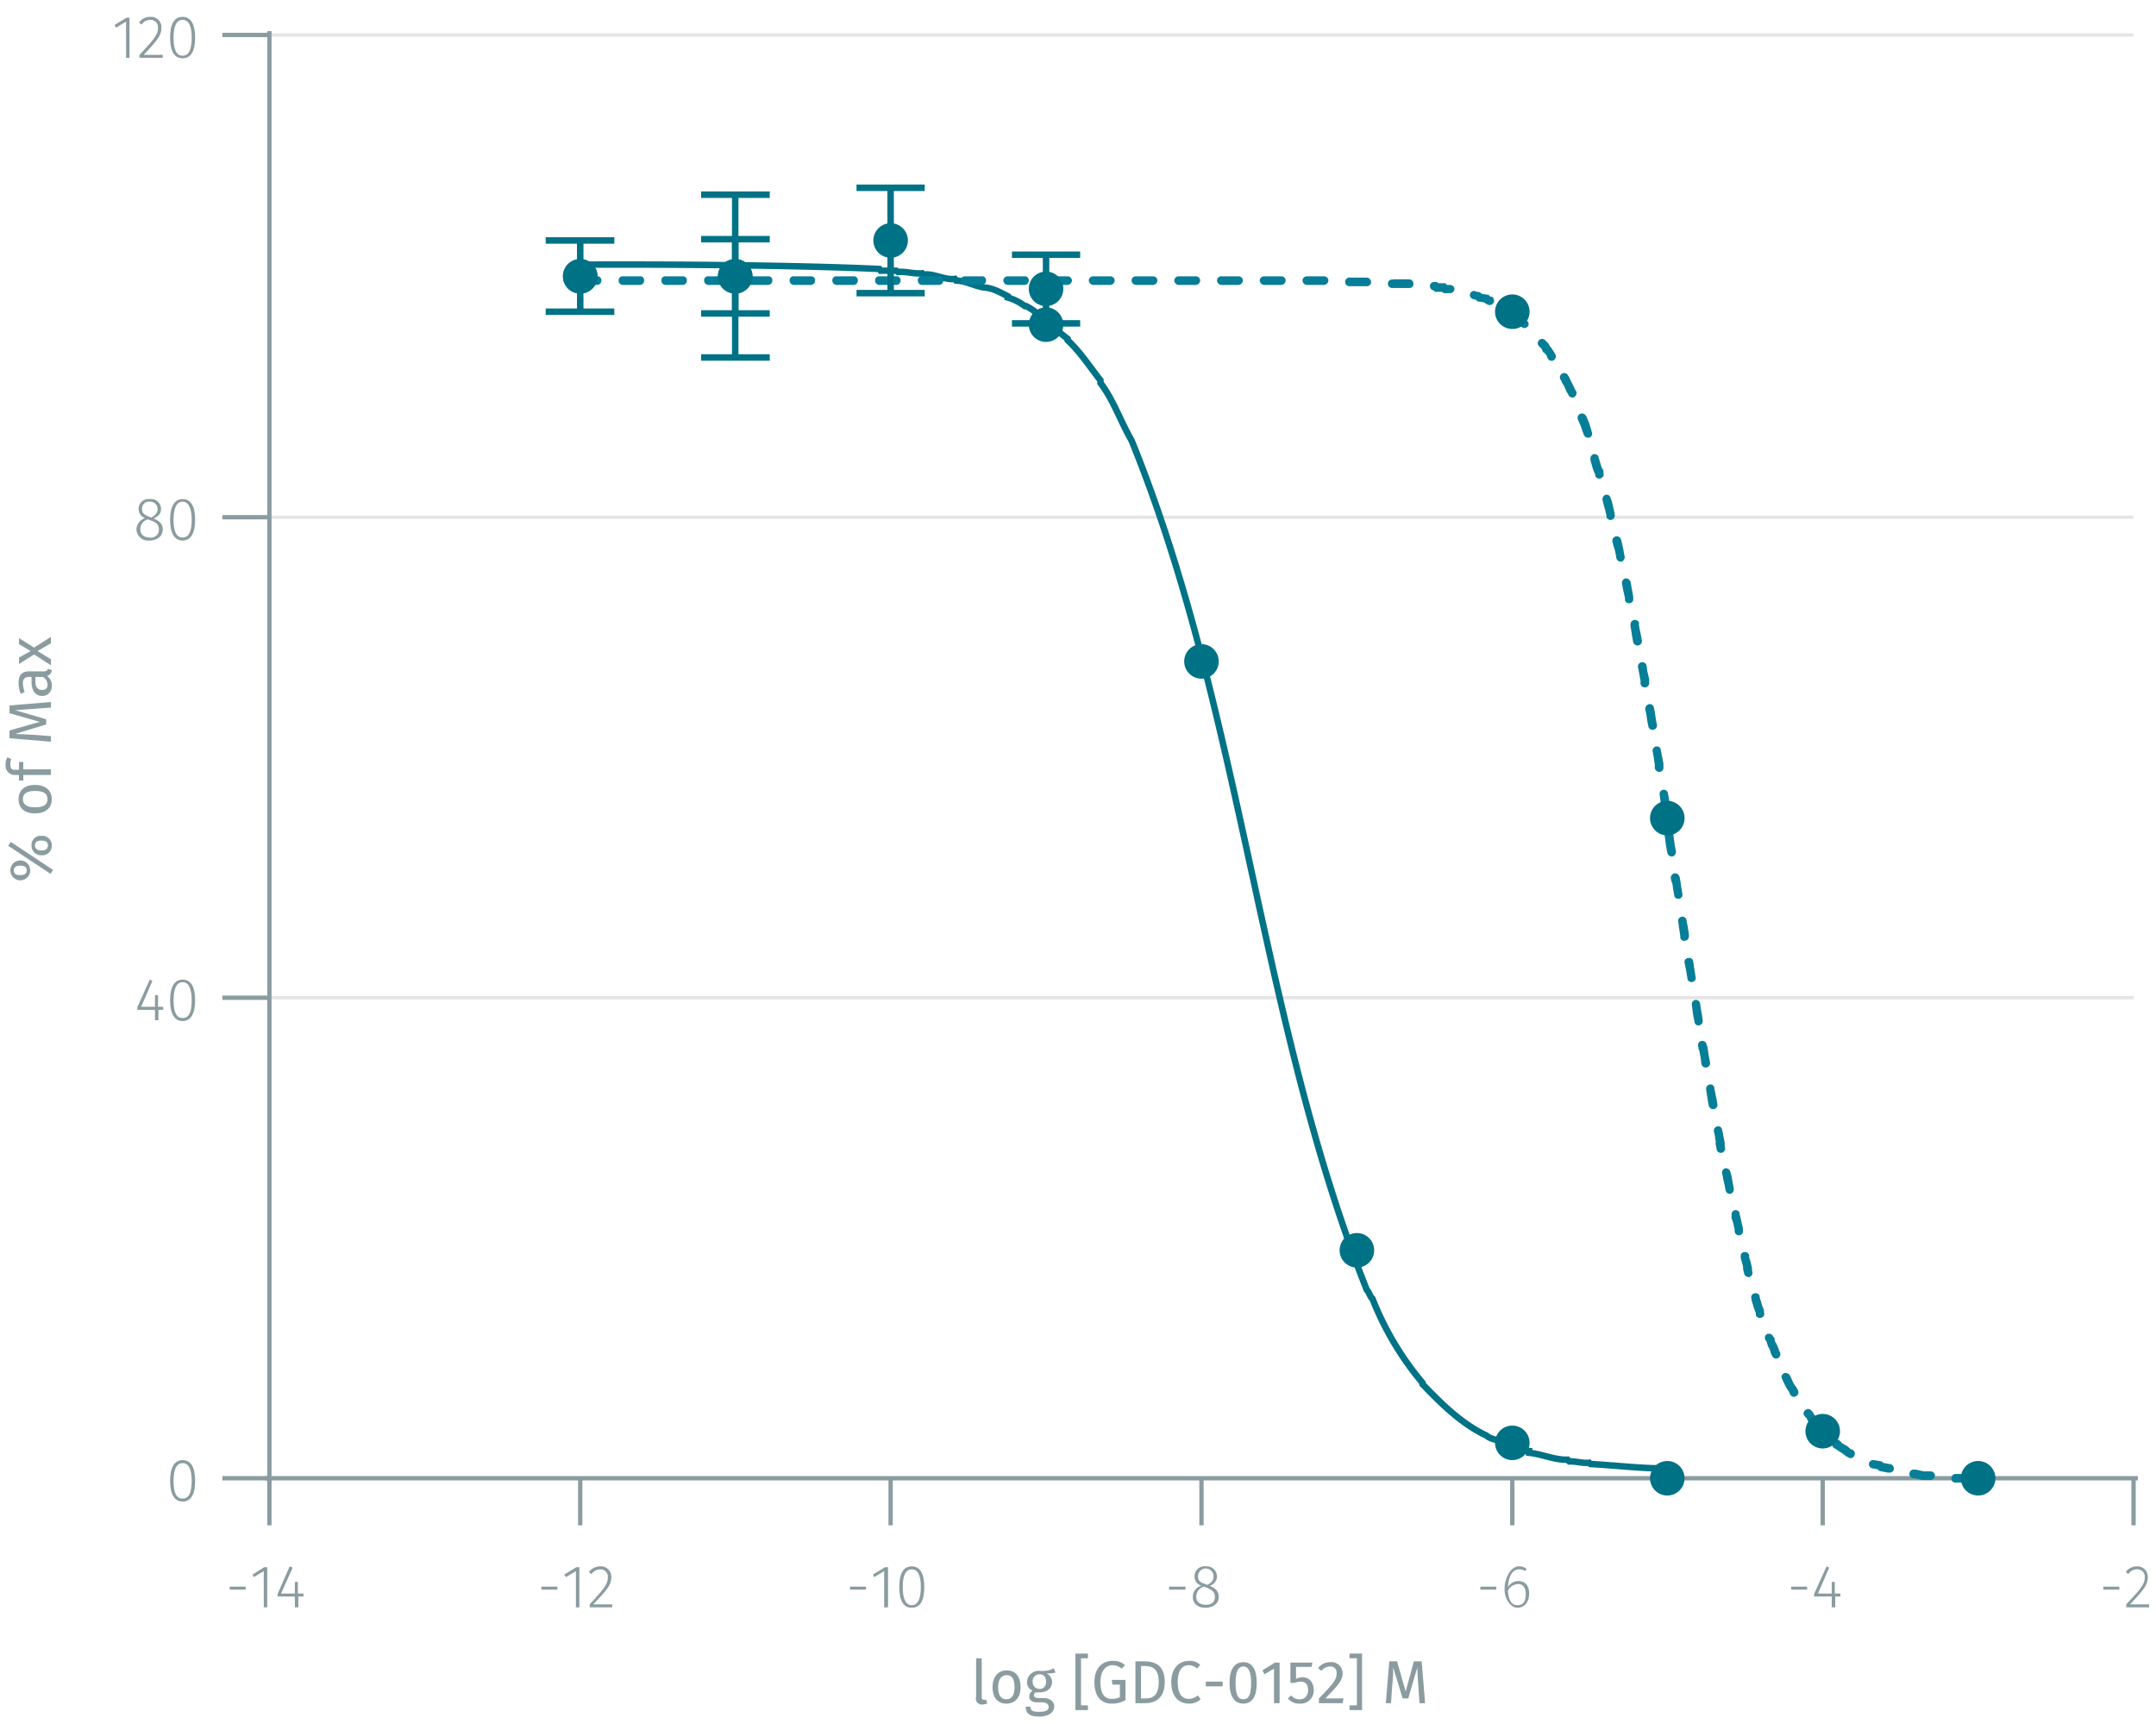 <svg id="Calque_1" data-name="Calque 1" xmlns="http://www.w3.org/2000/svg" xmlns:xlink="http://www.w3.org/1999/xlink" viewBox="0 0 499.4 399.4"><defs><symbol id="_1-deep-blue-circle" data-name="1-deep-blue-circle" viewBox="0 0 8 8"><path d="M8,4A4,4,0,1,1,4,0,4,4,0,0,1,8,4" fill="#007286" fill-rule="evenodd"/></symbol></defs><line x1="62.4" y1="231.1" x2="494.2" y2="231.1" fill="none" stroke="#e5e5e5" stroke-miterlimit="10" stroke-width="0.75"/><line x1="62.4" y1="119.8" x2="494.2" y2="119.8" fill="none" stroke="#e5e5e5" stroke-miterlimit="10" stroke-width="0.75"/><line x1="62.4" y1="8.1" x2="494.2" y2="8.1" fill="none" stroke="#e5e5e5" stroke-miterlimit="10" stroke-width="0.75"/><path d="M56.9,367.5v.7H53.2v-.7Z" fill="#8b9ca0"/><path d="M61.1,372.3v-8.4l-2.3,1.4-.3-.6,2.7-1.7h.7v9.3Z" fill="#8b9ca0"/><path d="M69.1,369.8v2.5h-.8v-2.5h-4v-.6l2.8-6.4.7.3-2.7,6h3.2v-2.7h.7v2.7h1.3v.7Z" fill="#8b9ca0"/><path d="M129.1,367.5v.7h-3.7v-.7Z" fill="#8b9ca0"/><path d="M133.4,372.3v-8.4l-2.3,1.4-.4-.6,2.8-1.7h.7v9.3Z" fill="#8b9ca0"/><path d="M141.6,365.3c0,1.8-1,3-4.2,6.3h4.4v.7h-5.2v-.7c3.4-3.7,4.2-4.7,4.2-6.3a1.7,1.7,0,0,0-1.7-1.8,2.6,2.6,0,0,0-2.1,1.1l-.6-.5a3.4,3.4,0,0,1,2.7-1.3A2.4,2.4,0,0,1,141.6,365.3Z" fill="#8b9ca0"/><path d="M200.6,367.5v.7h-3.7v-.7Z" fill="#8b9ca0"/><path d="M204.8,372.3v-8.4l-2.3,1.4-.3-.6L205,363h.7v9.3Z" fill="#8b9ca0"/><path d="M214.1,367.6c0,3.2-1,4.8-2.9,4.8s-2.9-1.6-2.9-4.8,1-4.8,2.9-4.8S214.1,364.5,214.1,367.6Zm-5,0c0,2.9.8,4.2,2.1,4.2s2.1-1.3,2.1-4.2-.8-4.1-2.1-4.1S209.1,364.7,209.1,367.6Z" fill="#8b9ca0"/><path d="M274.6,367.5v.7h-3.8v-.7Z" fill="#8b9ca0"/><path d="M282.3,369.9c0,1.5-1.3,2.5-3.1,2.5s-2.9-1-2.9-2.5a2.6,2.6,0,0,1,2-2.6,2.2,2.2,0,0,1-1.6-2.2,2.3,2.3,0,0,1,2.6-2.3,2.4,2.4,0,0,1,2.6,2.3,2.3,2.3,0,0,1-1.7,2.2C281.6,367.9,282.3,368.6,282.3,369.9Zm-.9,0c0-1.2-.6-1.6-2-2.2l-.5-.2a2.4,2.4,0,0,0-1.8,2.4c0,1.2.9,1.8,2.2,1.8S281.4,371.1,281.4,369.9Zm-2.2-3,.4.2c1.1-.5,1.5-1.1,1.5-2a1.8,1.8,0,0,0-3.6,0C277.5,366.1,277.9,366.5,279.2,366.9Z" fill="#8b9ca0"/><path d="M346.6,367.5v.7h-3.7v-.7Z" fill="#8b9ca0"/><path d="M354.2,369.1c0,2.1-1.2,3.3-2.7,3.3s-3-1.9-3-4.3,1.3-5.3,3.4-5.3a2.5,2.5,0,0,1,1.7.6l-.3.5a2.5,2.5,0,0,0-1.4-.4c-1.6,0-2.5,1.7-2.6,4.1a2.8,2.8,0,0,1,2.4-1.4C353.1,366.2,354.2,367.1,354.2,369.1Zm-.8.1c0-1.7-.8-2.3-1.8-2.3a2.8,2.8,0,0,0-2.3,1.5c.1,2.1.7,3.4,2.2,3.4S353.4,370.7,353.4,369.2Z" fill="#8b9ca0"/><path d="M418.6,367.5v.7h-3.7v-.7Z" fill="#8b9ca0"/><path d="M425.1,369.8v2.5h-.8v-2.5h-4.1v-.6l2.9-6.4.6.3-2.6,6h3.2v-2.7h.7v2.7h1.3v.7Z" fill="#8b9ca0"/><path d="M490.9,367.5v.7h-3.7v-.7Z" fill="#8b9ca0"/><path d="M497.5,365.3c0,1.8-1,3-4.1,6.3h4.4v.7h-5.3v-.7c3.5-3.7,4.3-4.7,4.3-6.3a1.7,1.7,0,0,0-1.8-1.8,2.3,2.3,0,0,0-2,1.1l-.6-.5a3.2,3.2,0,0,1,2.7-1.3A2.4,2.4,0,0,1,497.5,365.3Z" fill="#8b9ca0"/><path d="M494.2,342.4v10.9m-72-10.9v10.9m-71.9-10.9v10.9m-72-10.9v10.9m-72-10.9v10.9m-71.9-10.9v10.9m-72-10.9v10.9m-1-10.9H495.2" fill="none" stroke="#8b9ca0" stroke-miterlimit="10"/><path d="M45.2,343c0,3.2-1,4.8-2.9,4.8s-2.9-1.7-2.9-4.8,1-4.8,2.9-4.8S45.2,339.8,45.2,343Zm-5,0c0,2.9.7,4.1,2.1,4.1s2.1-1.2,2.1-4.1-.8-4.1-2.1-4.1S40.2,340.1,40.2,343Z" fill="#8b9ca0"/><path d="M36.7,233.9v2.4h-.8v-2.4H31.8v-.6l2.9-6.4.6.3-2.6,6h3.2v-2.7h.7v2.7h1.2v.7Z" fill="#8b9ca0"/><path d="M45.2,231.7c0,3.1-1,4.8-2.9,4.8s-2.9-1.7-2.9-4.8,1-4.8,2.9-4.8S45.2,228.5,45.2,231.7Zm-5,0c0,2.8.7,4.1,2.1,4.1s2.1-1.2,2.1-4.1-.8-4.2-2.1-4.2S40.2,228.8,40.2,231.7Z" fill="#8b9ca0"/><path d="M37.7,122.6c0,1.6-1.3,2.6-3.1,2.6a2.7,2.7,0,0,1-3-2.6,2.9,2.9,0,0,1,2-2.6,2.2,2.2,0,0,1-1.5-2.1,2.3,2.3,0,0,1,2.6-2.3,2.3,2.3,0,0,1,2.6,2.3c0,1-.5,1.6-1.7,2.2C37,120.7,37.7,121.4,37.7,122.6Zm-.9,0c0-1.1-.6-1.6-2-2.1l-.5-.2a2.3,2.3,0,0,0-1.8,2.3c0,1.2.9,1.9,2.2,1.9A1.8,1.8,0,0,0,36.8,122.6Zm-2.2-2.9.4.2c1-.6,1.5-1.1,1.5-2a1.7,1.7,0,0,0-1.8-1.7,1.6,1.6,0,0,0-1.8,1.7C32.9,118.8,33.3,119.2,34.6,119.7Z" fill="#8b9ca0"/><path d="M45.2,120.4c0,3.1-1,4.8-2.9,4.8s-2.9-1.7-2.9-4.8,1-4.8,2.9-4.8S45.2,117.2,45.2,120.4Zm-5,0c0,2.8.7,4.1,2.1,4.1s2.1-1.3,2.1-4.1-.8-4.2-2.1-4.2S40.2,117.5,40.2,120.4Z" fill="#8b9ca0"/><path d="M29.2,13.4V5L26.9,6.4l-.4-.6,2.8-1.7H30v9.3Z" fill="#8b9ca0"/><path d="M37.4,6.4c0,1.8-1,3-4.1,6.3h4.4v.7H32.3v-.7C35.8,9,36.6,8,36.6,6.4a1.7,1.7,0,0,0-1.8-1.8,2.3,2.3,0,0,0-2,1.1l-.6-.5a3.2,3.2,0,0,1,2.7-1.3A2.4,2.4,0,0,1,37.4,6.4Z" fill="#8b9ca0"/><path d="M45.2,8.7c0,3.2-1,4.8-2.9,4.8s-2.9-1.6-2.9-4.8,1-4.8,2.9-4.8S45.2,5.6,45.2,8.7Zm-5,0c0,2.9.7,4.2,2.1,4.2s2.1-1.3,2.1-4.2-.8-4.1-2.1-4.1S40.2,5.8,40.2,8.7Z" fill="#8b9ca0"/><path d="M62.4,8.1H51.5M62.4,119.8H51.5M62.4,231.1H51.5M62.4,342.4H51.5m10.9,1V7.2" fill="none" stroke="#8b9ca0" stroke-miterlimit="10"/><path d="M134.4,61.3c19.7-.1,50,.1,69.3,1l.3.4h3.6l.4.3c1.7-.2,3.9.5,5.6.3l.3.3c2.5-.3,4.8,1.3,7.3,1l.3.4c2.2,0,4.5,1.4,6.6,1.6s3.7,1.2,5.3,2v.3a12.5,12.5,0,0,1,4,2h.3a13.6,13.6,0,0,1,3.6,2.7h.3l1.4.9v.4h.3l2,1.6v.4l2,1.6v.3c2.9,2.7,5.1,6.1,7.6,9.3v.6c3,3.9,4.7,9,7.2,13.3,25.6,62.9,29.5,133.8,54.5,196.8.5.4.8,1.7,1.3,2a70,70,0,0,0,11.6,19.5v.3c4.4,4.6,9.2,9.3,14.8,11.9,1,1,3.1.9,4,2s1.8.8,2.3.7a11.2,11.2,0,0,0,3.6.9v.4c3,.3,5.9,1.7,8.9,1.6l.4.4c1.3-.1,3.2.5,4.6.3l.3.3c5.8.3,12,1.1,17.8,1" fill="none" stroke="#007286" stroke-miterlimit="10" stroke-width="1.5"/><path d="M453,341.4h3.9v2H453a.9.9,0,0,1-1-1,1,1,0,0,1,1-1Zm-9.5-1h.3l1.8.4h1.6a1,1,0,0,1,1,1,1.1,1.1,0,0,1-1,1h-1.9l-1.8-.4h-.4a1,1,0,0,1-.8-1.2,1,1,0,0,1,1.2-.8Zm-9.4-2.2,1.8.3.6.6-.5-.3,1.6.3h.1a1.1,1.1,0,0,1,1,1,1,1,0,0,1-1,1h-.4l-2-.4-.5-.5.5.2-1.6-.3a1,1,0,0,1-.8-1.1,1,1,0,0,1,1.2-.8Zm-5.6-2.7.4.3-.3-.2.5.2a1,1,0,0,1,.4,1.4.9.9,0,0,1-1.3.4l-.6-.3-.4-.4a1,1,0,0,1,0-1.4.9.9,0,0,1,1.3,0Zm-3.1-2h.5l.7.6h-.2l1.7,1,.4.5a1,1,0,0,1,0,1.4,1.1,1.1,0,0,1-1.3,0l-.4-.4.2.2-1.7-1.1-.4-.4.6.3h-.1a1,1,0,0,1-1-1,1.1,1.1,0,0,1,1-1Zm-5.1-5.6.3.3,1.1,1.1.4.7a1,1,0,0,1-.4,1.4,1.1,1.1,0,0,1-1.4-.5l-.3-.6.2.3-1-1-.3-.3a1,1,0,0,1,1.4-1.4Zm-.6-1.1.4.6.4.7a1,1,0,0,1-.5,1.3.9.9,0,0,1-1.3-.4l-.3-.7v.2l-.4-.5a.9.9,0,0,1,.2-1.4.9.9,0,0,1,1.4.2Zm-5.1-8.2.3.6.3.7.3.6h0l.7,1,.3.6a1,1,0,0,1-.5,1.3.9.9,0,0,1-1.3-.4l-.3-.5h.1l-.7-1-.4-.8-.3-.6-.3-.7a.9.9,0,0,1,.4-1.3A1.1,1.1,0,0,1,414.6,318.6Zm-3.6-8.5.3,1v-.2l.4.8.4,1h-.1l.3.5a1.1,1.1,0,0,1-.5,1.4,1,1,0,0,1-1.3-.5l-.3-.6-.3-1h0l-.4-.7-.3-1.1a.9.9,0,0,1,.6-1.2,1,1,0,0,1,1.3.6Zm-.3-.6.2.5a.9.9,0,0,1-.4,1.3,1,1,0,0,1-1.3-.5l-.3-.5a1,1,0,0,1,.4-1.3,1.1,1.1,0,0,1,1.4.5Zm-3.1-9.3v.3l.3,1,.3,1,.4,1v.5a.9.9,0,0,1-.6,1.2,1,1,0,0,1-1.3-.6v-.5l-.4-1-.3-1-.3-1v-.3a.9.9,0,0,1,.6-1.2,1,1,0,0,1,1.3.6Zm-1.9-6.6.2,1a1,1,0,0,1-.7,1.2,1.1,1.1,0,0,1-1.2-.8l-.2-.9a.9.9,0,0,1,.7-1.2,1,1,0,0,1,1.2.7Zm-.6-2.6v0l.4,1.3.3,1.3a1,1,0,0,1-.7,1.2.9.9,0,0,1-1.2-.7l-.3-1.3-.4-1.4V291a.9.9,0,0,1,1-1,1,1,0,0,1,1,1Zm-2-9.3.3,1.4.3,1.3v.6a.9.9,0,0,1-.7,1.1,1,1,0,0,1-1.2-.8v-.5h0l-.3-1.4-.4-1.3a1,1,0,0,1,2-.4Zm-.2-.6.2.7a1.2,1.2,0,0,1-.8,1.2,1.1,1.1,0,0,1-1.2-.8v-.7a1,1,0,0,1,.8-1.2,1,1,0,0,1,1.1.8Zm-1.5-6.9.2,1.1a1.1,1.1,0,0,1-.7,1.2,1,1,0,0,1-1.2-.8l-.2-1.1a1,1,0,0,1,.8-1.2,1,1,0,0,1,1.1.8Zm-.3-1.7.3,1.7a1.1,1.1,0,0,1-.8,1.2,1,1,0,0,1-1.1-.8l-.4-1.7a1,1,0,0,1,.8-1.1,1,1,0,0,1,1.2.7Zm-.3-1.1.3,1.1a1,1,0,0,1-.7,1.2,1,1,0,0,1-1.2-.7l-.3-1.1a1.1,1.1,0,0,1,.7-1.3,1.1,1.1,0,0,1,1.2.8Zm-1.3-6.8v1a1,1,0,1,1-1.9.4l-.2-1a1.1,1.1,0,0,1,.8-1.2,1.2,1.2,0,0,1,1.2.8Zm-.4-1.9.4,2a1.1,1.1,0,0,1-.9,1.1,1,1,0,0,1-1.1-.8l-.3-2a1,1,0,0,1,.8-1.2,1.1,1.1,0,0,1,1.1.9Zm-.2-1,.2.9a1,1,0,0,1-.8,1.2.9.9,0,0,1-1.1-.8l-.2-.9a1,1,0,0,1,.8-1.2.9.9,0,0,1,1.1.8Zm-1.1-6h0a1,1,0,0,1-.8,1.2.9.9,0,0,1-1.1-.8h-.1a1.1,1.1,0,0,1,.8-1.2,1,1,0,0,1,1.2.8Zm-.3-1.7.3,1.7a1,1,0,0,1-.8,1.2,1.2,1.2,0,0,1-1.2-.8l-.3-1.7a1,1,0,0,1,.8-1.1,1.1,1.1,0,0,1,1.2.7Zm-.4-1.9.4,2a1,1,0,0,1-.9,1.1.9.9,0,0,1-1.1-.8l-.3-2a1,1,0,0,1,.8-1.1.9.9,0,0,1,1.1.8Zm0-.1h0a1,1,0,0,1-1.9.3h0a1,1,0,0,1,.8-1.1.9.9,0,0,1,1.1.8Zm-1.3-7.5.3,1.6a1,1,0,1,1-2,.3l-.2-1.6a.9.9,0,0,1,.8-1.1,1,1,0,0,1,1.1.8Zm-.3-2,.3,2a.9.9,0,0,1-.8,1.1.9.9,0,0,1-1.1-.8l-.4-2a1,1,0,0,1,2-.3Zm-.1-.3v.3a1,1,0,0,1-.8,1.2,1.1,1.1,0,0,1-1.2-.9v-.3a1,1,0,1,1,1.9-.3Zm-1.2-7.3.2,1.5a1,1,0,0,1-.8,1.1.9.9,0,0,1-1.1-.8l-.3-1.5a1,1,0,0,1,.8-1.1,1,1,0,0,1,1.2.8Zm-.4-2.3.4,2.4a1,1,0,0,1-.9,1.1,1.1,1.1,0,0,1-1.1-.9l-.3-2.3a1,1,0,0,1,.8-1.1.9.9,0,0,1,1.1.8Zm0-.1h0a1,1,0,0,1-.8,1.2,1.1,1.1,0,0,1-1.1-.9h0a1,1,0,0,1,.8-1.2,1,1,0,0,1,1.1.9Zm-1.3-7.8.3,1.9a1,1,0,0,1-1.9.3l-.3-1.9a.9.9,0,0,1,.8-1.1.9.9,0,0,1,1.1.8Zm-.3-2,.3,2a.9.9,0,0,1-.8,1.1.9.9,0,0,1-1.1-.8l-.4-2a1,1,0,0,1,.9-1.1.9.9,0,0,1,1.1.8Zm0,0h0a.9.9,0,0,1-.9,1.1.9.9,0,0,1-1.1-.8h0a.9.9,0,0,1,.9-1.1A.9.9,0,0,1,392.2,222.7Zm-1-6.3v.4a1,1,0,0,1-.9,1.1.9.9,0,0,1-1.1-.8v-.4a1.1,1.1,0,0,1,.9-1.1,1,1,0,0,1,1.1.8Zm-.3-2,.3,2a1,1,0,0,1-.8,1.2,1.1,1.1,0,0,1-1.2-.9l-.3-1.9a1,1,0,1,1,2-.4Zm-.3-1.5.3,1.6a1,1,0,0,1-2,.2l-.2-1.5a1,1,0,0,1,1.9-.3Zm-1.1-7,.2,1.1a1,1,0,0,1-.8,1.2c-.6,0-1.1-.3-1.1-.9l-.2-1.1a1,1,0,0,1,.8-1.2c.6,0,1.1.3,1.1.9Zm-.3-2,.3,2a.9.9,0,0,1-.8,1.1,1,1,0,0,1-1.1-.8l-.3-2a.9.9,0,0,1,.8-1.1.9.9,0,0,1,1.1.8Zm-.1-.8v.8a.9.9,0,0,1-.8,1.1.9.9,0,0,1-1.1-.8l-.2-.8a1.1,1.1,0,0,1,.8-1.1,1,1,0,0,1,1.2.8Zm-1.2-7.5.3,1.6a1.1,1.1,0,0,1-.9,1.2,1.1,1.1,0,0,1-1.1-.9l-.3-1.6a1.1,1.1,0,0,1,.9-1.1,1,1,0,0,1,1.1.8Zm-.3-2.3.3,2.3a1,1,0,0,1-.8,1.2,1.1,1.1,0,0,1-1.2-.9l-.3-2.3a1,1,0,0,1,2-.3Zm-.7-6.2v.3c0,.6-.3,1.1-.9,1.1a.9.9,0,0,1-1.1-.8v-.4a1.1,1.1,0,0,1,.9-1.1,1,1,0,0,1,1.1.9Zm-.3-2,.3,1.9a1,1,0,1,1-2,.3l-.3-1.9a1,1,0,1,1,2-.3Zm-.3-1.6.3,1.6a1,1,0,0,1-.8,1.1,1,1,0,0,1-1.2-.8l-.2-1.6a1,1,0,0,1,1.9-.3Zm-1-6.7v.8a1,1,0,0,1-.9,1.2,1.1,1.1,0,0,1-1.1-.9v-.8a.9.9,0,0,1,.8-1.1,1,1,0,0,1,1.2.8Zm-.4-2,.4,2a1.1,1.1,0,0,1-.9,1.1.9.9,0,0,1-1.1-.8l-.3-2a.9.9,0,0,1,.8-1.1,1,1,0,0,1,1.1.8Zm-.2-1.1.2,1.1a.9.9,0,0,1-.8,1.1.9.9,0,0,1-1.1-.8l-.2-1.1a1,1,0,0,1,.8-1.1.9.9,0,0,1,1.1.8Zm-1.1-6.8.2,1a1,1,0,0,1-2,.3l-.2-1a1,1,0,0,1,.9-1.1.9.9,0,0,1,1.1.8Zm-.3-2,.3,2a1,1,0,0,1-.8,1.1,1,1,0,0,1-1.2-.8l-.3-2a1,1,0,0,1,.8-1.1,1,1,0,0,1,1.2.8Zm-.2-1,.2,1a1,1,0,0,1-.8,1.1,1,1,0,0,1-1.2-.7l-.2-1a1.2,1.2,0,0,1,.8-1.2,1,1,0,0,1,1.2.8Zm-1.1-6.6v.8a1,1,0,0,1-.8,1.1,1,1,0,0,1-1.2-.8v-.8a1,1,0,0,1,.8-1.1,1,1,0,0,1,1.2.8Zm-.4-1.7.4,1.7a1,1,0,0,1-.8,1.1,1,1,0,0,1-1.2-.7l-.3-1.7a1.1,1.1,0,0,1,.7-1.2,1,1,0,0,1,1.2.8Zm-.2-1.4.2,1.5a.9.9,0,0,1-.8,1.1.9.9,0,0,1-1.1-.8l-.3-1.5a1,1,0,0,1,.8-1.1,1,1,0,0,1,1.2.8Zm-1.4-7.5.3,1.6a1,1,0,0,1-2,.4l-.3-1.6a1,1,0,0,1,.8-1.2,1.1,1.1,0,0,1,1.2.8Zm-.4-1.9.4,1.9a1,1,0,0,1-.9,1.2,1,1,0,0,1-1.1-.9l-.3-1.9a1,1,0,0,1,.8-1.2,1,1,0,0,1,1.1.9Zm0-.4v.3a1,1,0,1,1-1.9.4v-.3a1,1,0,0,1,2-.4Zm-1.6-7.9.3,1.6v.5a.9.9,0,0,1-.8,1.1.9.9,0,0,1-1.1-.7v-.5l-.4-1.7a1,1,0,0,1,.8-1.1,1,1,0,0,1,1.2.8Zm-.3-1.7.3,1.7a1,1,0,0,1-.8,1.1,1.1,1.1,0,0,1-1.2-.8l-.3-1.6a1.1,1.1,0,0,1,.8-1.2,1.2,1.2,0,0,1,1.2.8Zm-.1-.2v.2a.9.9,0,0,1-.7,1.2,1,1,0,0,1-1.2-.8h0a1.1,1.1,0,0,1,.7-1.2,1,1,0,0,1,1.2.7Zm-1.3-5.8h0a1.1,1.1,0,0,1-.7,1.3,1.1,1.1,0,0,1-1.2-.8h0a1,1,0,0,1,.7-1.2.9.9,0,0,1,1.2.7Zm-.3-1.6.3,1.7a.9.9,0,0,1-.7,1.1,1,1,0,0,1-1.2-.8l-.3-1.6a1,1,0,1,1,1.9-.4Zm-.5-2.2.2.8.3,1.4a1.1,1.1,0,0,1-.7,1.2,1,1,0,0,1-1.2-.8l-.4-1.3-.2-.8a1,1,0,0,1,2-.5Zm-1.5-6.1v.3a1,1,0,0,1-.7,1.2,1,1,0,0,1-1.2-.7v-.3a1,1,0,0,1,1.9-.5Zm-.9-3.5.3.9.3,1.3.3,1.3a1,1,0,0,1-1.9.5l-.3-1.3-.4-1.4-.2-.9a1.1,1.1,0,0,1,.7-1.2,1,1,0,0,1,1.2.8Zm-1.7-6.4v.6a.9.9,0,0,1-.7,1.2.9.9,0,0,1-1.2-.7v-.6a.9.9,0,0,1,.7-1.2,1,1,0,0,1,1.2.7Zm-1.1-3.2v.2h0l.3,1,.3,1,.4,1a1.2,1.2,0,0,1-.7,1.3,1,1,0,0,1-1.2-.6l-.4-1-.3-1-.3-1.1v-.2a1.1,1.1,0,0,1,.7-1.2,1,1,0,0,1,1.2.7Zm-2.9-9.5.7,1.7.3,1,.3,1h0a1,1,0,0,1-.4,1.3,1.1,1.1,0,0,1-1.4-.5h0l-.4-1.1-.3-.9h0l-.7-1.6a1,1,0,0,1,1.9-.8ZM365,90.6h.1a1.1,1.1,0,0,1-.5,1.4,1,1,0,0,1-1.3-.5h0a1,1,0,0,1,1.7-.9Zm-1.7-3.4h.1l.3.7.3.6.7,1.4.3.6a1,1,0,0,1-1.7.9l-.4-.6-.6-1.4-.4-.6-.3-.7h0a1,1,0,1,1,1.7-.9Zm-4.4-7.1.4.4.7,1.1.3.5a1.1,1.1,0,0,1-.5,1.4,1,1,0,0,1-1.3-.5l-.2-.4h.1l-.7-1v.2l-.3-.4a1,1,0,0,1,1.4-1.4Zm-1.1-1.4.9.9.4.8a1,1,0,0,1-.5,1.3.9.9,0,0,1-1.3-.4l-.3-.7.2.3-.8-.8a1,1,0,0,1,1.4-1.4Zm-4.5-4.8.3.3.2.2a.9.9,0,0,1,0,1.3,1,1,0,0,1-1.4,0h-.2l-.3-.4a.9.9,0,0,1,0-1.3,1,1,0,0,1,1.4,0ZM351,72.2l.3.3h-.2l1.8,1,.4.5a.9.9,0,0,1,0,1.3,1,1,0,0,1-1.4,0l-.3-.3v.2L350,74l-.4-.4a1,1,0,0,1,1.4-1.4Zm-.3-.5.6.3v.9a1.1,1.1,0,0,1-1,1,1,1,0,0,1-1-1v-.3l.5.8h-.1a1,1,0,0,1-.3-1.4.9.9,0,0,1,1.3-.3Zm-9-4.2,1.1.2.6.5-.5-.2,1.9.3.6.6-.4-.2h.5a1,1,0,0,1,.5,1.3,1,1,0,0,1-1.3.6l-.6-.3-.5-.4.5.2-1.9-.3-.5-.6.5.3-.9-.2a1,1,0,0,1-.8-1.2,1,1,0,0,1,1.2-.7Zm-9.5-2.2h.6l.7.6-.7-.3h2l.6.7-.7-.3h1.2a1,1,0,0,1,1,.9,1,1,0,0,1-1,1h-1.5l-.7-.6.7.3h-2l-.6-.6.6.3h-.2a1.1,1.1,0,0,1-1-1,1,1,0,0,1,1-1Zm-9.5-.6h3.7a1,1,0,0,1,1,1,.9.9,0,0,1-1,1h-4.1a1,1,0,0,1-.8-1.2.9.9,0,0,1,1.2-.7Zm-9.9-.4h3.8a1.1,1.1,0,0,1,1,1,1,1,0,0,1-1,1h-4.2a1,1,0,1,1,.4-2ZM302.7,64h4a1,1,0,0,1,1,1,1.1,1.1,0,0,1-1,1h-4a1.1,1.1,0,0,1-1-1A1,1,0,0,1,302.7,64Zm-9.9,0h4a1,1,0,0,1,1,1,1.1,1.1,0,0,1-1,1h-4a1.1,1.1,0,0,1-1-1A1,1,0,0,1,292.8,64Zm-9.9,0h4a1,1,0,0,1,1,1,1.1,1.1,0,0,1-1,1h-4a1.1,1.1,0,0,1-1-1A1,1,0,0,1,282.9,64ZM273,64h4a1,1,0,0,1,1,1,1.1,1.1,0,0,1-1,1h-4a1.1,1.1,0,0,1-1-1A1,1,0,0,1,273,64Zm-9.9,0h4a1,1,0,0,1,1,1,1.1,1.1,0,0,1-1,1h-4a1.1,1.1,0,0,1-1-1A1,1,0,0,1,263.1,64Zm-9.9,0h4a1,1,0,0,1,1,1,1.1,1.1,0,0,1-1,1h-4a1.1,1.1,0,0,1-1-1A1,1,0,0,1,253.2,64Zm-9.9,0h4a1,1,0,0,1,1,1,1.1,1.1,0,0,1-1,1h-4a1.1,1.1,0,0,1-1-1A1,1,0,0,1,243.3,64Zm-9.9,0h4a.9.9,0,0,1,.9,1,1,1,0,0,1-.9,1h-4a1.1,1.1,0,0,1-1-1A1,1,0,0,1,233.4,64Zm-9.9,0h4a.9.9,0,0,1,.9,1,1,1,0,0,1-.9,1h-4a1.1,1.1,0,0,1-1-1A1,1,0,0,1,223.5,64Zm-9.9,0h3.9a.9.9,0,0,1,1,1,1,1,0,0,1-1,1h-3.9a1,1,0,0,1-1-1A.9.9,0,0,1,213.6,64Zm-9.9,0h3.9a.9.9,0,0,1,1,1,1,1,0,0,1-1,1h-3.9a1,1,0,0,1-1-1A.9.9,0,0,1,203.7,64Zm-9.9,0h3.9a.9.9,0,0,1,1,1,1,1,0,0,1-1,1h-3.9a1,1,0,0,1-1-1A.9.9,0,0,1,193.8,64Zm-9.9,0h3.9a.9.9,0,0,1,1,1,1,1,0,0,1-1,1h-3.9a1,1,0,0,1-1-1A.9.9,0,0,1,183.9,64ZM174,64h3.9a.9.9,0,0,1,1,1,1,1,0,0,1-1,1H174a1,1,0,0,1-1-1A.9.9,0,0,1,174,64Zm-9.9,0H168a.9.9,0,0,1,1,1,1,1,0,0,1-1,1h-3.9a1,1,0,0,1-1-1A.9.9,0,0,1,164.1,64Zm-9.9,0h3.9a.9.9,0,0,1,1,1,1,1,0,0,1-1,1h-3.9a1,1,0,0,1-1-1A.9.9,0,0,1,154.2,64Zm-9.9,0h3.9a.9.9,0,0,1,1,1,1,1,0,0,1-1,1h-3.9a1,1,0,0,1-1-1A.9.9,0,0,1,144.3,64Zm-9.9,0h3.9a.9.9,0,0,1,1,1,1,1,0,0,1-1,1h-3.9Z" fill="#077e97"/><line x1="170.3" y1="45.1" x2="170.3" y2="64" fill="none" stroke="#007286" stroke-miterlimit="10" stroke-width="1.5"/><line x1="170.3" y1="64" x2="170.3" y2="82.8" fill="none" stroke="#007286" stroke-miterlimit="10" stroke-width="1.5"/><line x1="162.4" y1="45.1" x2="178.3" y2="45.1" fill="none" stroke="#007286" stroke-miterlimit="10" stroke-width="1.5"/><line x1="162.4" y1="82.8" x2="178.3" y2="82.8" fill="none" stroke="#007286" stroke-miterlimit="10" stroke-width="1.5"/><line x1="242.3" y1="59" x2="242.3" y2="66.9" fill="none" stroke="#007286" stroke-miterlimit="10" stroke-width="1.5"/><line x1="242.3" y1="66.9" x2="242.3" y2="74.9" fill="none" stroke="#007286" stroke-miterlimit="10" stroke-width="1.5"/><line x1="234.4" y1="59" x2="250.2" y2="59" fill="none" stroke="#007286" stroke-miterlimit="10" stroke-width="1.5"/><line x1="234.4" y1="74.9" x2="250.2" y2="74.9" fill="none" stroke="#007286" stroke-miterlimit="10" stroke-width="1.5"/><line x1="134.4" y1="55.7" x2="134.4" y2="64" fill="none" stroke="#007286" stroke-miterlimit="10" stroke-width="1.5"/><line x1="134.4" y1="64" x2="134.4" y2="72.2" fill="none" stroke="#007286" stroke-miterlimit="10" stroke-width="1.5"/><line x1="126.4" y1="55.7" x2="142.3" y2="55.7" fill="none" stroke="#007286" stroke-miterlimit="10" stroke-width="1.5"/><line x1="126.4" y1="72.2" x2="142.3" y2="72.2" fill="none" stroke="#007286" stroke-miterlimit="10" stroke-width="1.5"/><line x1="170.3" y1="55.4" x2="170.3" y2="64" fill="none" stroke="#007286" stroke-miterlimit="10" stroke-width="1.5"/><line x1="170.3" y1="64" x2="170.3" y2="72.6" fill="none" stroke="#007286" stroke-miterlimit="10" stroke-width="1.5"/><line x1="162.4" y1="55.4" x2="178.3" y2="55.4" fill="none" stroke="#007286" stroke-miterlimit="10" stroke-width="1.5"/><line x1="162.4" y1="72.6" x2="178.3" y2="72.6" fill="none" stroke="#007286" stroke-miterlimit="10" stroke-width="1.5"/><line x1="206.3" y1="43.5" x2="206.3" y2="55.7" fill="none" stroke="#007286" stroke-miterlimit="10" stroke-width="1.5"/><line x1="206.3" y1="55.7" x2="206.3" y2="67.9" fill="none" stroke="#007286" stroke-miterlimit="10" stroke-width="1.5"/><line x1="198.4" y1="43.5" x2="214.2" y2="43.5" fill="none" stroke="#007286" stroke-miterlimit="10" stroke-width="1.5"/><line x1="198.4" y1="67.9" x2="214.2" y2="67.9" fill="none" stroke="#007286" stroke-miterlimit="10" stroke-width="1.5"/><path d="M226.1,393v-8.9h1.3v9c0,.4.2.6.5.6h.5l.3.9-1,.2A1.4,1.4,0,0,1,226.1,393Z" fill="#8b9ca0"/><path d="M236.4,390.8c0,2.3-1.2,3.8-3.3,3.8s-3.2-1.5-3.2-3.8,1.2-3.9,3.3-3.9S236.4,388.4,236.4,390.8Zm-5.2,0c0,1.9.7,2.8,1.9,2.8s1.9-.9,1.9-2.8-.6-2.8-1.8-2.8S231.2,388.9,231.2,390.8Z" fill="#8b9ca0"/><path d="M244.5,387.4a6.8,6.8,0,0,1-2.1.2,2.2,2.2,0,0,1,1.3,1.9c0,1.5-1.1,2.5-2.9,2.5h-.9a.8.8,0,0,0-.4.7c0,.3.3.6,1,.6h1.2c1.5,0,2.5.8,2.5,2s-1.2,2.3-3.5,2.3-3.1-.8-3.1-2.3h1.1c0,.9.4,1.2,2,1.2s2.2-.4,2.2-1.1-.6-1.1-1.5-1.1h-1.1c-1.4,0-1.9-.6-1.9-1.4a1.6,1.6,0,0,1,.8-1.3,2,2,0,0,1-1.3-2,2.7,2.7,0,0,1,2.9-2.6,5.5,5.5,0,0,0,3.3-.6Zm-5.3,2.1a1.6,1.6,0,0,0,1.6,1.7c1,0,1.5-.7,1.5-1.7s-.5-1.7-1.5-1.7A1.6,1.6,0,0,0,239.2,389.5Z" fill="#8b9ca0"/><path d="M252,384.1h-1.6V395H252v1.1h-2.9V383H252Z" fill="#8b9ca0"/><path d="M260.6,385.7l-.8.8a3.2,3.2,0,0,0-2.1-.8c-1.4,0-2.8,1.1-2.8,3.9s1,3.9,2.6,3.9a4.1,4.1,0,0,0,1.9-.4v-2.9h-1.7l-.2-1.1h3.2v4.7a6.3,6.3,0,0,1-3.2.8c-2.4,0-4-1.6-4-5s2-4.9,4.2-4.9A3.9,3.9,0,0,1,260.6,385.7Z" fill="#8b9ca0"/><path d="M269.8,389.6c0,3.9-2.4,4.9-4.5,4.9H263v-9.7h2C267.4,384.8,269.8,385.6,269.8,389.6Zm-5.5-3.7v7.5h1.1c1.5,0,3-.6,3-3.8s-1.6-3.7-3.1-3.7Z" fill="#8b9ca0"/><path d="M278,385.6l-.7.9a2.9,2.9,0,0,0-1.9-.8c-1.4,0-2.6,1-2.6,3.9s1.1,3.9,2.6,3.9a3.6,3.6,0,0,0,2.1-.8l.6.9a3.8,3.8,0,0,1-2.7,1c-2.4,0-4.1-1.7-4.1-5s1.9-4.9,4.1-4.9A3.6,3.6,0,0,1,278,385.6Z" fill="#8b9ca0"/><path d="M279.3,389.5h3.9v1.1h-3.9Z" fill="#8b9ca0"/><path d="M291.1,389.8c0,3.1-1,4.8-3.1,4.8s-3.2-1.7-3.2-4.8,1.1-4.8,3.2-4.8S291.1,386.7,291.1,389.8Zm-4.9,0c0,2.8.6,3.8,1.8,3.8s1.8-1,1.8-3.8-.7-3.8-1.8-3.8S286.2,387,286.2,389.8Z" fill="#8b9ca0"/><path d="M296.4,394.5h-1.3v-8l-2.2,1.3-.5-.9,2.9-1.8h1.1Z" fill="#8b9ca0"/><path d="M303.8,386.1h-3.6v2.8a2.8,2.8,0,0,1,1.5-.4c1.5,0,2.6,1.1,2.6,3a3,3,0,0,1-3.2,3.1,3.5,3.5,0,0,1-2.8-1.2l.8-.7a2.4,2.4,0,0,0,2,.9c1.1,0,1.9-.8,1.9-2.2s-.8-1.9-1.7-1.9a3.5,3.5,0,0,0-1.4.3h-1v-4.7H304Z" fill="#8b9ca0"/><path d="M311,387.5c0,1.8-1.2,3-4,5.9h4.2l-.2,1.1h-5.5v-1.1c3.3-3.4,4.1-4.3,4.1-5.8a1.4,1.4,0,0,0-1.5-1.6,2.6,2.6,0,0,0-2,1l-.8-.6a3.4,3.4,0,0,1,2.8-1.4A2.6,2.6,0,0,1,311,387.5Z" fill="#8b9ca0"/><path d="M315.5,396.1h-2.9V395h1.7V384.1h-1.7V383h2.9Z" fill="#8b9ca0"/><path d="M330.1,394.5h-1.3l-.3-4.4c-.1-1.5-.2-3.1-.2-3.9l-2.1,7.2h-1.3l-2.2-7.2a28.9,28.9,0,0,1-.2,4l-.3,4.3H321l.8-9.7h1.8l2,7,1.9-7h1.8Z" fill="#8b9ca0"/><path d="M2.5,195l9.8,6.5-.6.9-9.8-6.5Zm2.2,4.3a2.3,2.3,0,1,1,0,4.6,2.3,2.3,0,1,1,0-4.6Zm0,3.4c.7,0,1.5-.2,1.5-1.1s-.8-1.1-1.5-1.1-1.5.2-1.5,1.1S3.9,202.7,4.7,202.7Zm4.9-9.1a2.2,2.2,0,0,1,2.4,2.2,2.2,2.2,0,0,1-2.4,2.3,2.2,2.2,0,0,1-2.3-2.3A2.1,2.1,0,0,1,9.6,193.6Zm0,3.4c.8,0,1.5-.3,1.5-1.2s-.7-1.1-1.5-1.1-1.5.2-1.5,1.1S8.9,197,9.6,197Z" fill="#8b9ca0"/><path d="M8.1,181.8c2.3,0,3.9,1.2,3.9,3.3s-1.5,3.3-3.9,3.3-3.8-1.2-3.8-3.3S5.8,181.8,8.1,181.8Zm0,5.2c2,0,2.9-.6,2.9-1.9s-.9-1.9-2.9-1.9-2.8.7-2.8,1.9S6.2,187,8.1,187Z" fill="#8b9ca0"/><path d="M3.4,178.3h1v-1.8h1v1.7h6.4v1.3H5.4v1.3h-1v-1.3h-1a2.1,2.1,0,0,1-2.1-2.3,3.7,3.7,0,0,1,.4-1.8l.9.4a3.2,3.2,0,0,0-.2,1.3C2.4,178,2.7,178.3,3.4,178.3Z" fill="#8b9ca0"/><path d="M11.8,162.6v1.3l-4.3.3-4,.3,7.2,2.1v1.2L3.5,170l4.1.2,4.2.3v1.3L2.2,171v-1.8l7-2-7-2v-1.8Z" fill="#8b9ca0"/><path d="M11.1,154.9l.9.3a1.5,1.5,0,0,1-1.1,1.4,2.5,2.5,0,0,1,1.1,2.2,2.2,2.2,0,0,1-2.2,2.4c-1.6,0-2.5-1.2-2.5-3.3v-1.1H6.8c-1.1,0-1.5.5-1.5,1.5a7.9,7.9,0,0,0,.4,2l-.9.4a6.6,6.6,0,0,1-.5-2.6c0-1.8.9-2.6,2.4-2.6h3.4C10.7,155.5,11,155.3,11.1,154.9Zm-1.2,1.9H8.2v1c0,1.3.5,2,1.5,2s1.3-.4,1.3-1.3A2,2,0,0,0,9.9,156.8Z" fill="#8b9ca0"/><path d="M11.8,147.5V149l-3.1,1.8,3.1,1.9v1.4l-3.9-2.5-3.5,2.2v-1.5l2.7-1.5-2.7-1.6v-1.4L7.9,150Z" fill="#8b9ca0"/><use width="8" height="8" transform="translate(130.4 60)" xlink:href="#_1-deep-blue-circle"/><use width="8" height="8" transform="translate(166.3 60)" xlink:href="#_1-deep-blue-circle"/><use width="8" height="8" transform="translate(202.3 51.7)" xlink:href="#_1-deep-blue-circle"/><use width="8" height="8" transform="translate(238.3 71.2)" xlink:href="#_1-deep-blue-circle"/><use width="8" height="8" transform="translate(274.3 149.2)" xlink:href="#_1-deep-blue-circle"/><use width="8" height="8" transform="translate(310.3 285.6)" xlink:href="#_1-deep-blue-circle"/><use width="8" height="8" transform="translate(346.3 330.2)" xlink:href="#_1-deep-blue-circle"/><use width="8" height="8" transform="translate(382.2 338.4)" xlink:href="#_1-deep-blue-circle"/><use width="8" height="8" transform="translate(130.4 60)" xlink:href="#_1-deep-blue-circle"/><use width="8" height="8" transform="translate(166.3 60)" xlink:href="#_1-deep-blue-circle"/><use width="8" height="8" transform="translate(238.3 62.9)" xlink:href="#_1-deep-blue-circle"/><use width="8" height="8" transform="translate(346.3 68.2)" xlink:href="#_1-deep-blue-circle"/><use width="8" height="8" transform="translate(382.2 185.5)" xlink:href="#_1-deep-blue-circle"/><use width="8" height="8" transform="translate(418.2 327.5)" xlink:href="#_1-deep-blue-circle"/><use width="8" height="8" transform="translate(454.2 338.4)" xlink:href="#_1-deep-blue-circle"/></svg>
